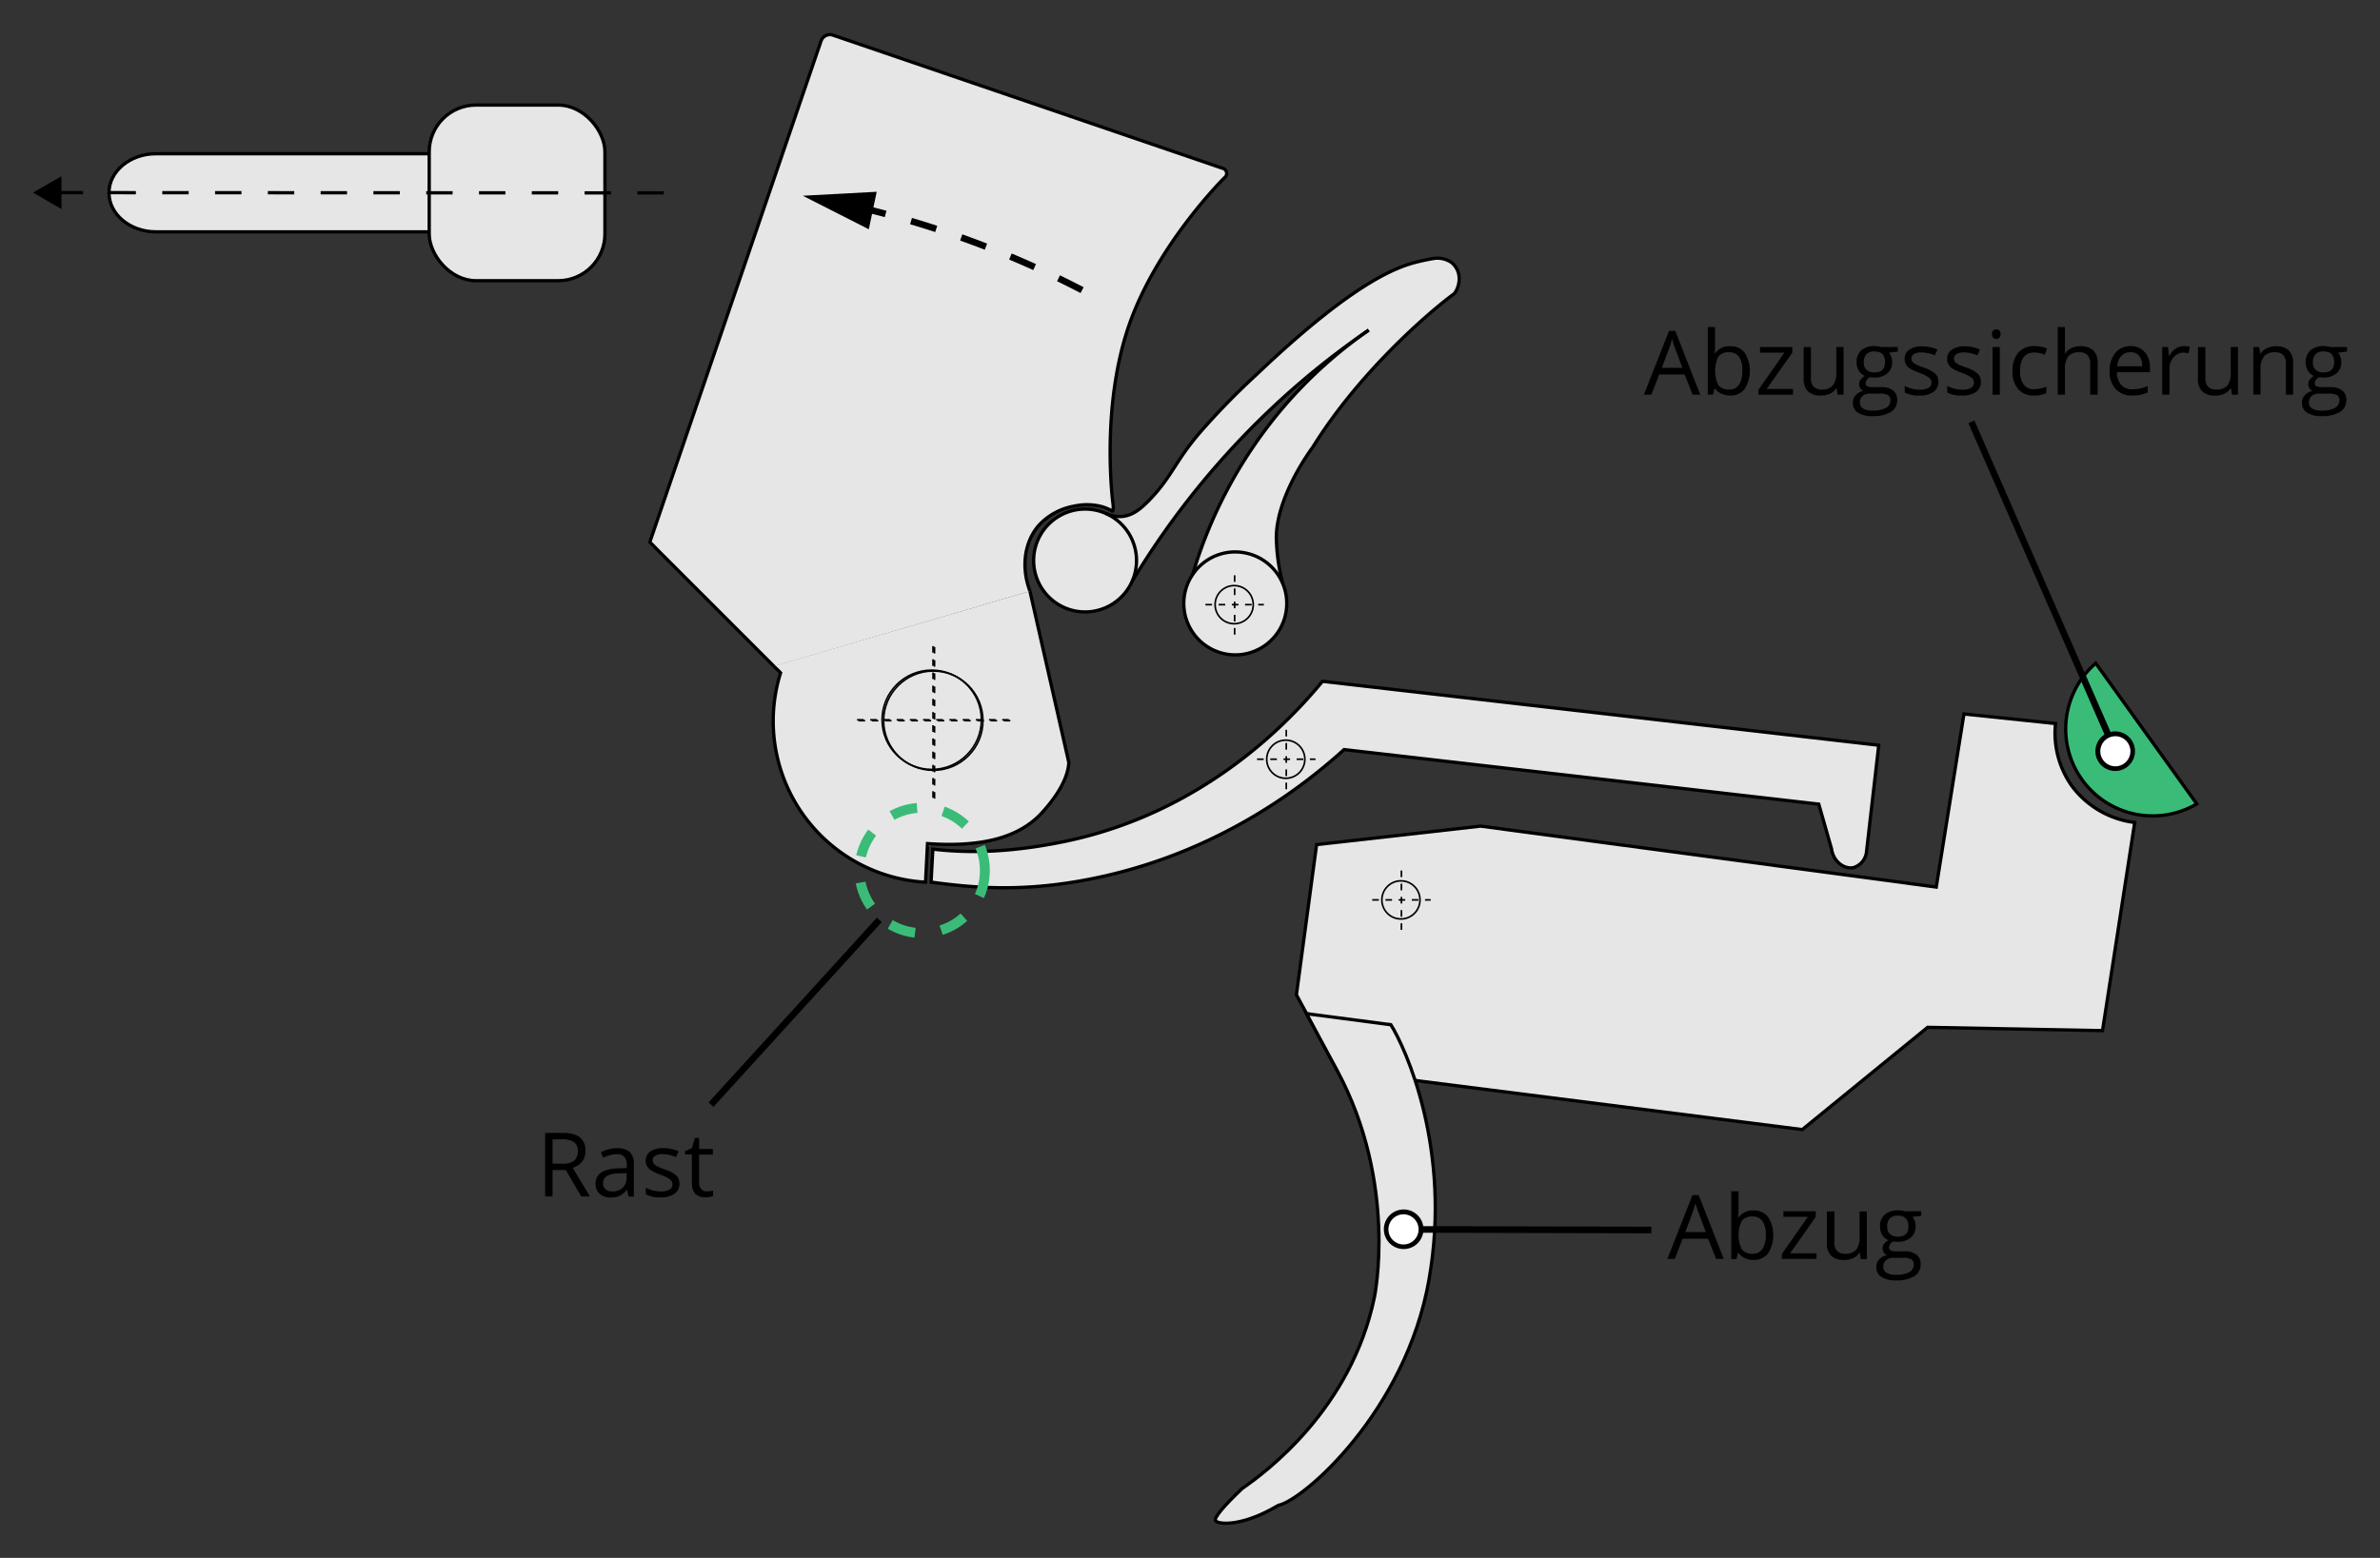 <?xml version="1.0" encoding="UTF-8" standalone="no"?>
<svg id="base" xmlns="http://www.w3.org/2000/svg" viewBox="-10 -10 721.34 472.29"><rect x="-10" y="-10" width="721.34" height="472.29" fill="#333333" stroke="none"/><defs><style>.cls-1,.cls-2,.cls-5,.cls-6{fill:#e6e6e6;}.cls-1,.cls-11,.cls-12,.cls-3,.cls-4,.cls-5,.cls-6,.cls-7,.cls-8,.cls-9{stroke:#000;}.cls-1,.cls-10,.cls-11,.cls-12,.cls-3,.cls-4,.cls-5,.cls-6,.cls-7,.cls-8,.cls-9{stroke-miterlimit:10;}.cls-1,.cls-6,.cls-7,.cls-8{stroke-width:0.5px;}.cls-10,.cls-11,.cls-3,.cls-4,.cls-7,.cls-8,.cls-9{fill:none;}.cls-4,.cls-9{stroke-dasharray:8 8;}.cls-6,.cls-8{stroke-dasharray:2;}.cls-11,.cls-9{stroke-width:2px;}.cls-10{stroke:#3abc78;stroke-width:3px;stroke-dasharray:8;}.cls-12{fill:#3abc78;}.cls-13{fill:#fff;}</style></defs><path class="cls-1" d="M533.9,1021.28" transform="translate(-61.89 -55.55)"></path><path class="cls-1" d="M578.37,458.31" transform="translate(-61.89 -55.55)"></path><path class="cls-1" d="M533.4,481.28" transform="translate(-61.89 -55.55)"></path><path class="cls-2" d="M197.76,104c0-6.51-6.38-11.84-14.17-11.84H99.1c-7.8,0-14.18,5.33-14.18,11.84s6.38,11.83,14.18,11.83h84.49C191.38,115.86,197.76,110.54,197.76,104Z" transform="translate(-61.89 -55.55)"></path><path class="cls-3" d="M197.76,104c0-6.51-6.38-11.84-14.17-11.84H99.1c-7.8,0-14.18,5.33-14.18,11.84s6.38,11.83,14.18,11.83h84.49C191.38,115.86,197.76,110.54,197.76,104Z" transform="translate(-61.89 -55.55)"></path><rect class="cls-2" x="120.09" y="21.85" width="53.25" height="53.25" rx="14.17"></rect><rect class="cls-3" x="120.09" y="21.85" width="53.25" height="53.25" rx="14.17"></rect><line class="cls-2" y1="48.39" x2="196.46" y2="48.48"></line><line class="cls-4" x1="7.18" y1="48.4" x2="196.46" y2="48.48"></line><polygon points="8.63 53.38 0 48.39 8.64 43.41 8.63 53.38"></polygon><path class="cls-5" d="M348,216.84" transform="translate(-61.89 -55.55)"></path><path class="cls-2" d="M440.59,222.28a15.6,15.6,0,1,1-11-9A15.5,15.5,0,0,1,440.59,222.28Z" transform="translate(-61.89 -55.55)"></path><path class="cls-2" d="M439.23,167.56A248,248,0,0,0,395,221.85l0,0a14.75,14.75,0,0,0,1-3.05,15.59,15.59,0,0,0-8.69-17.45h0a9.77,9.77,0,0,0,4.32.83c3.48-.18,6-2.4,8.39-4.81,7-7.17,7.91-11.79,15.41-20.54a221.19,221.19,0,0,1,17.27-17.71C463,130.27,475.93,126.25,482,124.81c2-.48,3.64-.77,4.68-.94a7.54,7.54,0,0,1,5.18,1.29,6.33,6.33,0,0,1,2.12,3.39,7.55,7.55,0,0,1-1.29,6c-8.33,6.13-29.15,24.33-42.92,46.57,0,0-10.74,14.14-11.05,27a58.22,58.22,0,0,0,1.68,13.23l.21.87a15.6,15.6,0,0,0-27.22-2.55,139.05,139.05,0,0,1,27.86-51.17,136.64,136.64,0,0,1,25.5-22.93A245.08,245.08,0,0,0,439.23,167.56Z" transform="translate(-61.89 -55.55)"></path><path class="cls-2" d="M387.3,201.33A15.59,15.59,0,0,1,396,218.78a14.75,14.75,0,0,1-1,3.05,15.59,15.59,0,1,1-10.92-21.59A15.83,15.83,0,0,1,387.3,201.33Z" transform="translate(-61.89 -55.55)"></path><path class="cls-3" d="M387.3,201.33a15.83,15.83,0,0,0-3.24-1.09A15.59,15.59,0,1,0,395,221.83a14.75,14.75,0,0,0,1-3.05A15.59,15.59,0,0,0,387.3,201.33Z" transform="translate(-61.89 -55.55)"></path><path class="cls-3" d="M395,221.85a248,248,0,0,1,44.21-54.29,245.08,245.08,0,0,1,27.5-21.93" transform="translate(-61.89 -55.55)"></path><path class="cls-3" d="M466.73,145.63a136.64,136.64,0,0,0-25.5,22.93,139.05,139.05,0,0,0-27.86,51.17" transform="translate(-61.89 -55.55)"></path><path class="cls-3" d="M413.37,219.73a15.6,15.6,0,1,0,16.22-6.49A15.52,15.52,0,0,0,413.37,219.73Z" transform="translate(-61.89 -55.55)"></path><path class="cls-3" d="M387,201.16l.34.16a9.77,9.77,0,0,0,4.32.83c3.48-.18,6-2.4,8.39-4.81,7-7.17,7.91-11.79,15.41-20.54a221.19,221.19,0,0,1,17.27-17.71C463,130.27,475.93,126.25,482,124.81c2-.48,3.64-.77,4.68-.94a7.54,7.54,0,0,1,5.18,1.29,6.33,6.33,0,0,1,2.12,3.39,7.55,7.55,0,0,1-1.29,6c-8.33,6.13-29.15,24.33-42.92,46.57,0,0-10.74,14.14-11.05,27a58.22,58.22,0,0,0,1.68,13.23l.21.87s0,0,0,0" transform="translate(-61.89 -55.55)"></path><path class="cls-5" d="M286.26,264" transform="translate(-61.89 -55.55)"></path><path class="cls-5" d="M286.26,264.65" transform="translate(-61.89 -55.55)"></path><path class="cls-1" d="M508,289.91" transform="translate(-61.89 -55.55)"></path><path class="cls-1" d="M522.46,268.66" transform="translate(-61.89 -55.55)"></path><path class="cls-1" d="M335.12,324.16" transform="translate(-61.89 -55.55)"></path><path class="cls-1" d="M335.12,314.58" transform="translate(-61.89 -55.55)"></path><path class="cls-1" d="M603.5,300.2" transform="translate(-61.89 -55.55)"></path><path class="cls-1" d="M611.87,295.6" transform="translate(-61.89 -55.55)"></path><path class="cls-1" d="M578.87,463.31" transform="translate(-61.89 -55.55)"></path><path class="cls-5" d="M324.29,312.12l1.19-19.81c16.55,2.58,31.1.5,39.67-9.87,6.66-8.07,7-18.42,6.86-22.52" transform="translate(-61.89 -55.55)"></path><path class="cls-2" d="M364.06,224.76c-2.69-7.07-1.8-14.74,2.62-19.87A18.91,18.91,0,0,1,377.41,199a17.66,17.66,0,0,1,8.75.23,19.09,19.09,0,0,1,2.91,1.26c.15.14.35-.75.14-2.29,0,0-3.86-28.8,4.85-54C402.6,119.55,423,99.44,423,99.44a1.61,1.61,0,0,0-.66-2.9l-118-40.34a2.84,2.84,0,0,0-3.6,1.77l-51,149.31c-.51,1.47-.91,2.66-.9,2.64s.91.85,2,2l35.62,35.63" transform="translate(-61.89 -55.55)"></path><path class="cls-3" d="M364.06,224.76c-2.69-7.07-1.8-14.74,2.62-19.87A18.91,18.91,0,0,1,377.41,199a17.66,17.66,0,0,1,8.75.23,19.09,19.09,0,0,1,2.91,1.26c.15.14.35-.75.14-2.29,0,0-3.86-28.8,4.85-54C402.6,119.55,423,99.44,423,99.44a1.61,1.61,0,0,0-.66-2.9l-118-40.34a2.84,2.84,0,0,0-3.6,1.77l-51,149.31c-.51,1.47-.91,2.66-.9,2.64s.91.85,2,2l35.62,35.63" transform="translate(-61.89 -55.55)"></path><path class="cls-5" d="M286.38,247.5l2.1,2,.1-.31A48.94,48.94,0,0,0,332.4,313L333,301.3c13.41.93,26.63-.52,34.69-9.36,6.28-6.88,8-12,8.14-15.24l-11.78-51.94" transform="translate(-61.89 -55.55)"></path><path class="cls-5" d="M500.63,296l-49.7,5.61-6.12,45.52,12.41,23L598.13,388l38-31,53,1q4.88-31.55,9.76-63.1a28,28,0,0,1-19-11,27.65,27.65,0,0,1-5-19L647.13,262q-4.18,26.23-8.39,52.48Z" transform="translate(-61.89 -55.55)"></path><path class="cls-5" d="M449.85,363.88" transform="translate(-61.89 -55.55)"></path><path class="cls-5" d="M439.33,501.92c-11.16,6.66-18.23,5.73-19,4.7q-.91-1.25,8-9.77c7.39-5.11,33.15-24.26,40.13-58.06,0,0,7.18-34.29-11.28-68.67l-4.78-8.86-4.52-8.4,25.56,3.35c4.29,6.82,18.55,37.55,11.57,77.22C478,473.54,446.75,500.49,439.33,501.92Z" transform="translate(-61.89 -55.55)"></path><path class="cls-5" d="M452.72,252.1h0c-9.39,11.39-35.38,39.67-78,48.52-16.19,3.36-29.06,3.66-40.09,2.36-.23,3.79-.34,6.31-.54,10,12.14,1.64,25.7,2.88,43.72-.11,41-6.78,68.79-28.61,81.44-40.07l143.88,16.54L607,302.9c.56,4,4,6.27,6.68,5.67a5.65,5.65,0,0,0,3.88-4.46l1.48-12.9,2.27-19.73Z" transform="translate(-61.89 -55.55)"></path><circle class="cls-1" cx="379.7" cy="220.17" r="5.78"></circle><line class="cls-6" x1="371" y1="220.17" x2="388.71" y2="220.17"></line><line class="cls-6" x1="379.85" y1="229.26" x2="379.85" y2="211.08"></line><circle class="cls-1" cx="272.86" cy="208.48" r="15.05"></circle><line class="cls-6" x1="250.21" y1="208.48" x2="296.29" y2="208.48"></line><line class="cls-6" x1="273.24" y1="232.12" x2="273.24" y2="184.83"></line><circle class="cls-1" cx="414.6" cy="262.82" r="5.78"></circle><line class="cls-6" x1="405.9" y1="262.82" x2="423.61" y2="262.82"></line><line class="cls-6" x1="414.75" y1="271.91" x2="414.75" y2="253.73"></line><circle class="cls-1" cx="364.06" cy="173.31" r="5.78"></circle><line class="cls-6" x1="355.35" y1="173.31" x2="373.06" y2="173.31"></line><line class="cls-6" x1="364.2" y1="182.4" x2="364.2" y2="164.22"></line><circle class="cls-7" cx="272.4" cy="208.22" r="15.05"></circle><line class="cls-8" x1="249.76" y1="208.22" x2="295.84" y2="208.22"></line><line class="cls-8" x1="272.79" y1="231.87" x2="272.79" y2="184.58"></line><path class="cls-9" d="M312.55,108.45a292.84,292.84,0,0,1,72,27.55" transform="translate(-61.89 -55.55)"></path><polygon points="253.32 59.51 233.31 49.34 255.72 48.14 253.32 59.51"></polygon><circle class="cls-10" cx="269.5" cy="253.89" r="19"></circle><line class="cls-11" x1="205.5" y1="324.89" x2="256.5" y2="268.89"></line><path d="M219.36,400.27v8h-2.24V389h5.29q3.54,0,5.24,1.36a4.9,4.9,0,0,1,1.69,4.08q0,3.82-3.87,5.17l5.23,8.66h-2.65l-4.67-8Zm0-1.93h3.08a5.3,5.3,0,0,0,3.48-.94,3.53,3.53,0,0,0,1.1-2.83,3.21,3.21,0,0,0-1.12-2.75,6.07,6.07,0,0,0-3.62-.85h-2.92Z" transform="translate(-61.89 -55.55)"></path><path d="M242.37,408.28l-.44-2h-.1a6.06,6.06,0,0,1-2.16,1.83,6.39,6.39,0,0,1-2.68.49,4.82,4.82,0,0,1-3.37-1.11,4.05,4.05,0,0,1-1.22-3.15c0-2.92,2.34-4.45,7-4.59l2.45-.08v-.9a3.65,3.65,0,0,0-.73-2.51,3,3,0,0,0-2.34-.81,9.5,9.5,0,0,0-4.08,1.11l-.68-1.68a10.92,10.92,0,0,1,2.34-.9,10.16,10.16,0,0,1,2.56-.33,5.55,5.55,0,0,1,3.83,1.14,4.8,4.8,0,0,1,1.24,3.68v9.86Zm-4.94-1.54a4.44,4.44,0,0,0,3.21-1.12,4.17,4.17,0,0,0,1.16-3.14v-1.3l-2.19.09a7.92,7.92,0,0,0-3.76.81,2.43,2.43,0,0,0-1.15,2.23,2.26,2.26,0,0,0,.72,1.81A3,3,0,0,0,237.43,406.74Z" transform="translate(-61.89 -55.55)"></path><path d="M257.82,404.34a3.61,3.61,0,0,1-1.5,3.11,7.06,7.06,0,0,1-4.22,1.1,9.22,9.22,0,0,1-4.48-.91v-2a11.39,11.39,0,0,0,2.23.83,9.44,9.44,0,0,0,2.3.3,5.19,5.19,0,0,0,2.64-.55,1.89,1.89,0,0,0,.19-3.11,11.69,11.69,0,0,0-2.86-1.42,14.83,14.83,0,0,1-2.86-1.31,3.94,3.94,0,0,1-1.27-1.27,3.37,3.37,0,0,1-.41-1.7,3.25,3.25,0,0,1,1.43-2.79,6.74,6.74,0,0,1,4-1,11.61,11.61,0,0,1,4.56.95l-.78,1.78a10.42,10.42,0,0,0-3.94-.9,4.5,4.5,0,0,0-2.35.49,1.49,1.49,0,0,0-.79,1.34,1.62,1.62,0,0,0,.3,1,2.77,2.77,0,0,0,.95.78,21.94,21.94,0,0,0,2.53,1.07,9.5,9.5,0,0,1,3.48,1.88A3.35,3.35,0,0,1,257.82,404.34Z" transform="translate(-61.89 -55.55)"></path><path d="M266.05,406.74a6.86,6.86,0,0,0,1.12-.09,6.29,6.29,0,0,0,.85-.17v1.67a3.86,3.86,0,0,1-1,.28,7.48,7.48,0,0,1-1.25.12c-2.79,0-4.19-1.48-4.19-4.42v-8.6h-2.07v-1l2.07-.91.92-3.09h1.27v3.35h4.19v1.7h-4.19V404a2.87,2.87,0,0,0,.62,2A2.14,2.14,0,0,0,266.05,406.74Z" transform="translate(-61.89 -55.55)"></path><path class="cls-12" d="M687.07,246.62a26.36,26.36,0,0,0,30.63,42.64Z" transform="translate(-61.89 -55.55)"></path><line class="cls-11" x1="631.26" y1="218.03" x2="587.5" y2="117.89"></line><path class="cls-13" d="M697.85,271.2a5.26,5.26,0,1,1-6.94-2.72A5.27,5.27,0,0,1,697.85,271.2Z" transform="translate(-61.89 -55.55)"></path><path d="M698.49,270.92a6,6,0,1,0-3.08,7.85,6,6,0,0,0,3.08-7.85C697.17,267.9,699.8,273.93,698.49,270.92Zm-9.65,4.21a4.56,4.56,0,1,1,6,2.36,4.57,4.57,0,0,1-6-2.36Z" transform="translate(-61.89 -55.55)"></path><path d="M564.89,165.21l-2.4-6.13h-7.72l-2.38,6.13h-2.26l7.62-19.36h1.88l7.58,19.36Zm-3.1-8.15-2.24-6c-.29-.76-.59-1.69-.9-2.78a22.61,22.61,0,0,1-.83,2.78l-2.26,6Z" transform="translate(-61.89 -55.55)"></path><path d="M576.26,150.52a5.39,5.39,0,0,1,4.42,1.94,10.46,10.46,0,0,1,0,11,5.36,5.36,0,0,1-4.41,2,6.2,6.2,0,0,1-2.58-.52,4.88,4.88,0,0,1-2-1.6h-.16l-.46,1.86h-1.57V144.69h2.19v5c0,1.11,0,2.11-.11,3h.11A5.2,5.2,0,0,1,576.26,150.52Zm-.32,1.83a3.81,3.81,0,0,0-3.23,1.29,9.94,9.94,0,0,0,0,8.69,3.89,3.89,0,0,0,3.26,1.31,3.38,3.38,0,0,0,3-1.47,7.56,7.56,0,0,0,1-4.23,7.23,7.23,0,0,0-1-4.2A3.49,3.49,0,0,0,575.94,152.35Z" transform="translate(-61.89 -55.55)"></path><path d="M595.32,165.21H584.84v-1.49l7.88-11.26h-7.39v-1.7h9.79v1.7l-7.78,11h8Z" transform="translate(-61.89 -55.55)"></path><path d="M600.76,150.76v9.37a3.76,3.76,0,0,0,.81,2.64,3.26,3.26,0,0,0,2.52.87,4.09,4.09,0,0,0,3.31-1.24,6.26,6.26,0,0,0,1.05-4.05v-7.59h2.19v14.45h-1.81l-.31-1.94h-.12a4.31,4.31,0,0,1-1.87,1.63,6.21,6.21,0,0,1-2.72.57,5.54,5.54,0,0,1-3.95-1.25,5.36,5.36,0,0,1-1.31-4v-9.45Z" transform="translate(-61.89 -55.55)"></path><path d="M627.1,150.76v1.38l-2.67.32a5,5,0,0,1,.66,1.21,4.62,4.62,0,0,1,.29,1.68,4.28,4.28,0,0,1-1.45,3.38,5.83,5.83,0,0,1-4,1.27,6.75,6.75,0,0,1-1.22-.11,2.17,2.17,0,0,0-1.39,1.86,1,1,0,0,0,.48.88,3.6,3.6,0,0,0,1.68.28h2.56a5.71,5.71,0,0,1,3.6,1,3.44,3.44,0,0,1,1.26,2.88,4.08,4.08,0,0,1-1.93,3.65,10.27,10.27,0,0,1-5.61,1.26,7.69,7.69,0,0,1-4.37-1.05,3.4,3.4,0,0,1-1.54-3,3.31,3.31,0,0,1,.85-2.28,4.3,4.3,0,0,1,2.37-1.31,2.22,2.22,0,0,1-.93-.77,2.09,2.09,0,0,1-.38-1.23,2.24,2.24,0,0,1,.43-1.38,4.32,4.32,0,0,1,1.33-1.15,3.9,3.9,0,0,1-1.83-1.57,4.61,4.61,0,0,1-.7-2.53,4.68,4.68,0,0,1,1.42-3.66,5.79,5.79,0,0,1,4-1.29,7.22,7.22,0,0,1,2.05.27Zm-11.52,16.87a2,2,0,0,0,1,1.78,5.38,5.38,0,0,0,2.83.61,8.06,8.06,0,0,0,4.09-.82,2.53,2.53,0,0,0,1.32-2.24,1.79,1.79,0,0,0-.72-1.63,5.72,5.72,0,0,0-2.73-.45h-2.63a3.44,3.44,0,0,0-2.32.71A2.55,2.55,0,0,0,615.58,167.63Zm1.19-12.24a2.91,2.91,0,0,0,.86,2.29,3.4,3.4,0,0,0,2.38.78q3.21,0,3.21-3.11c0-2.18-1.09-3.26-3.25-3.26a3.21,3.21,0,0,0-2.37.83A3.37,3.37,0,0,0,616.77,155.39Z" transform="translate(-61.89 -55.55)"></path><path d="M639.39,161.27a3.63,3.63,0,0,1-1.5,3.11,7.06,7.06,0,0,1-4.22,1.09,9.11,9.11,0,0,1-4.48-.91v-2a10.79,10.79,0,0,0,2.23.83,9.44,9.44,0,0,0,2.3.3,5.31,5.31,0,0,0,2.64-.54,1.82,1.82,0,0,0,.92-1.67,1.8,1.8,0,0,0-.73-1.44,11.4,11.4,0,0,0-2.85-1.42,15.64,15.64,0,0,1-2.87-1.31,4,4,0,0,1-1.27-1.28,3.37,3.37,0,0,1-.41-1.7,3.25,3.25,0,0,1,1.43-2.78,6.66,6.66,0,0,1,3.95-1,11.61,11.61,0,0,1,4.56.95l-.78,1.78a10.58,10.58,0,0,0-3.94-.89,4.61,4.61,0,0,0-2.35.48,1.52,1.52,0,0,0-.79,1.35,1.62,1.62,0,0,0,.3,1,3,3,0,0,0,1,.78A22.44,22.44,0,0,0,635,157a9.55,9.55,0,0,1,3.48,1.89A3.33,3.33,0,0,1,639.39,161.27Z" transform="translate(-61.89 -55.55)"></path><path d="M652.27,161.27a3.63,3.63,0,0,1-1.5,3.11,7.06,7.06,0,0,1-4.22,1.09,9.11,9.11,0,0,1-4.48-.91v-2a10.79,10.79,0,0,0,2.23.83,9.44,9.44,0,0,0,2.3.3,5.28,5.28,0,0,0,2.64-.54,1.82,1.82,0,0,0,.92-1.67,1.8,1.8,0,0,0-.73-1.44,11.4,11.4,0,0,0-2.85-1.42,15.64,15.64,0,0,1-2.87-1.31,4,4,0,0,1-1.27-1.28,3.37,3.37,0,0,1-.41-1.7,3.23,3.23,0,0,1,1.44-2.78,6.61,6.61,0,0,1,3.94-1,11.61,11.61,0,0,1,4.56.95l-.78,1.78a10.58,10.58,0,0,0-3.94-.89,4.61,4.61,0,0,0-2.35.48,1.52,1.52,0,0,0-.79,1.35,1.62,1.62,0,0,0,.3,1,2.89,2.89,0,0,0,1,.78A22,22,0,0,0,647.9,157a9.57,9.57,0,0,1,3.47,1.89A3.33,3.33,0,0,1,652.27,161.27Z" transform="translate(-61.89 -55.55)"></path><path d="M655.65,146.84a1.43,1.43,0,0,1,.37-1.1,1.36,1.36,0,0,1,1.83,0,1.44,1.44,0,0,1,.38,1.09,1.47,1.47,0,0,1-.38,1.1,1.26,1.26,0,0,1-.91.37,1.22,1.22,0,0,1-.92-.37A1.46,1.46,0,0,1,655.65,146.84ZM658,165.21h-2.19V150.76H658Z" transform="translate(-61.89 -55.55)"></path><path d="M668.44,165.47a6.14,6.14,0,0,1-4.86-1.93,7.94,7.94,0,0,1-1.72-5.47,8.22,8.22,0,0,1,1.74-5.6,6.3,6.3,0,0,1,5-2,9.82,9.82,0,0,1,2.08.23,6.57,6.57,0,0,1,1.64.53l-.67,1.85a11.42,11.42,0,0,0-1.59-.48,7.49,7.49,0,0,0-1.51-.19q-4.41,0-4.41,5.62a6.68,6.68,0,0,0,1.08,4.09,3.75,3.75,0,0,0,3.18,1.42,9.73,9.73,0,0,0,3.71-.78v1.94A7.93,7.93,0,0,1,668.44,165.47Z" transform="translate(-61.89 -55.55)"></path><path d="M685.4,165.21v-9.35a3.81,3.81,0,0,0-.8-2.64,3.29,3.29,0,0,0-2.52-.87,4.15,4.15,0,0,0-3.33,1.24,6.28,6.28,0,0,0-1,4.06v7.56h-2.19V144.69h2.19v6.21a13.66,13.66,0,0,1-.1,1.86h.13a4.46,4.46,0,0,1,1.84-1.64,6,6,0,0,1,2.72-.6,5.59,5.59,0,0,1,4,1.26,5.31,5.31,0,0,1,1.32,4v9.43Z" transform="translate(-61.89 -55.55)"></path><path d="M698.19,165.47a6.65,6.65,0,0,1-5.06-1.95,7.58,7.58,0,0,1-1.85-5.42,8.41,8.41,0,0,1,1.72-5.55,5.73,5.73,0,0,1,4.62-2.06,5.45,5.45,0,0,1,4.3,1.79A6.81,6.81,0,0,1,703.5,157v1.39h-10a5.68,5.68,0,0,0,1.29,3.86,4.42,4.42,0,0,0,3.43,1.32,11.65,11.65,0,0,0,4.61-1v1.95a10.75,10.75,0,0,1-2.19.72A12,12,0,0,1,698.19,165.47Zm-.59-13.14a3.57,3.57,0,0,0-2.78,1.13,5.28,5.28,0,0,0-1.22,3.14h7.56a4.78,4.78,0,0,0-.93-3.17A3.21,3.21,0,0,0,697.6,152.33Z" transform="translate(-61.89 -55.55)"></path><path d="M713.83,150.49a8.91,8.91,0,0,1,1.72.16l-.3,2a7.65,7.65,0,0,0-1.58-.2,3.85,3.85,0,0,0-3,1.43,5.2,5.2,0,0,0-1.25,3.55v7.75h-2.19V150.76H709l.25,2.67h.11a6.32,6.32,0,0,1,1.93-2.17A4.39,4.39,0,0,1,713.83,150.49Z" transform="translate(-61.89 -55.55)"></path><path d="M720.31,150.76v9.37a3.76,3.76,0,0,0,.81,2.64,3.25,3.25,0,0,0,2.51.87A4.1,4.1,0,0,0,727,162.4a6.26,6.26,0,0,0,1-4.05v-7.59h2.19v14.45h-1.81l-.32-1.94h-.12a4.23,4.23,0,0,1-1.86,1.63,6.24,6.24,0,0,1-2.72.57,5.54,5.54,0,0,1-4-1.25,5.32,5.32,0,0,1-1.31-4v-9.45Z" transform="translate(-61.89 -55.55)"></path><path d="M744.71,165.21v-9.35a3.76,3.76,0,0,0-.8-2.64,3.29,3.29,0,0,0-2.52-.87,4.14,4.14,0,0,0-3.32,1.23,6.23,6.23,0,0,0-1.05,4v7.58h-2.19V150.76h1.78l.35,2h.11a4.41,4.41,0,0,1,1.88-1.66,6.16,6.16,0,0,1,2.71-.59,5.45,5.45,0,0,1,3.92,1.26,5.37,5.37,0,0,1,1.32,4v9.43Z" transform="translate(-61.89 -55.55)"></path><path d="M763.23,150.76v1.38l-2.68.32a5,5,0,0,1,.66,1.21,4.62,4.62,0,0,1,.29,1.68,4.28,4.28,0,0,1-1.45,3.38,5.83,5.83,0,0,1-4,1.27,6.75,6.75,0,0,1-1.22-.11,2.17,2.17,0,0,0-1.39,1.86,1,1,0,0,0,.48.88,3.6,3.6,0,0,0,1.68.28h2.56a5.71,5.71,0,0,1,3.6,1,3.44,3.44,0,0,1,1.26,2.88,4.09,4.09,0,0,1-1.92,3.65,10.33,10.33,0,0,1-5.62,1.26,7.69,7.69,0,0,1-4.37-1.05,3.4,3.4,0,0,1-1.54-3,3.31,3.31,0,0,1,.85-2.28,4.3,4.3,0,0,1,2.37-1.31,2.22,2.22,0,0,1-.93-.77,2.09,2.09,0,0,1-.38-1.23,2.31,2.31,0,0,1,.43-1.38,4.32,4.32,0,0,1,1.33-1.15,3.9,3.9,0,0,1-1.83-1.57,4.61,4.61,0,0,1-.7-2.53,4.68,4.68,0,0,1,1.42-3.66,5.79,5.79,0,0,1,4-1.29,7.22,7.22,0,0,1,2.05.27ZM751.7,167.63a2,2,0,0,0,1,1.78,5.4,5.4,0,0,0,2.84.61,8,8,0,0,0,4.08-.82,2.53,2.53,0,0,0,1.32-2.24,1.79,1.79,0,0,0-.72-1.63,5.72,5.72,0,0,0-2.73-.45h-2.63a3.44,3.44,0,0,0-2.32.71A2.55,2.55,0,0,0,751.7,167.63Zm1.19-12.24a2.91,2.91,0,0,0,.86,2.29,3.4,3.4,0,0,0,2.38.78q3.21,0,3.21-3.11c0-2.18-1.09-3.26-3.25-3.26a3.21,3.21,0,0,0-2.37.83A3.37,3.37,0,0,0,752.89,155.39Z" transform="translate(-61.89 -55.55)"></path><line class="cls-11" x1="415.1" y1="362.71" x2="490.5" y2="362.89"></line><path class="cls-13" d="M477.27,423.52a5.27,5.27,0,1,1,5.27-5.25A5.26,5.26,0,0,1,477.27,423.52Z" transform="translate(-61.89 -55.55)"></path><path d="M477.27,424.22a6,6,0,1,0-5.95-6,6,6,0,0,0,5.95,6Zm0-10.53a4.57,4.57,0,1,1-4.57,4.56,4.57,4.57,0,0,1,4.57-4.56Z" transform="translate(-61.89 -55.55)"></path><path d="M572,427.21l-2.4-6.13h-7.73l-2.37,6.13h-2.27l7.62-19.35h1.89l7.58,19.35Zm-3.1-8.15-2.24-6c-.29-.76-.59-1.68-.9-2.78a24.5,24.5,0,0,1-.83,2.78l-2.26,6Z" transform="translate(-61.89 -55.55)"></path><path d="M583.35,412.52a5.38,5.38,0,0,1,4.43,2,10.42,10.42,0,0,1,0,11,5.33,5.33,0,0,1-4.41,2,6.15,6.15,0,0,1-2.57-.52,4.88,4.88,0,0,1-2-1.6h-.16l-.46,1.86h-1.57V406.7h2.19v5c0,1.11,0,2.12-.11,3h.11A5.19,5.19,0,0,1,583.35,412.52Zm-.31,1.83a3.81,3.81,0,0,0-3.23,1.29,9.94,9.94,0,0,0,0,8.69,3.89,3.89,0,0,0,3.26,1.31,3.38,3.38,0,0,0,3-1.47,7.56,7.56,0,0,0,1-4.23,7.23,7.23,0,0,0-1-4.2A3.52,3.52,0,0,0,583,414.35Z" transform="translate(-61.89 -55.55)"></path><path d="M602.42,427.21H591.94v-1.49l7.88-11.26h-7.4v-1.7h9.8v1.7l-7.78,11.05h8Z" transform="translate(-61.89 -55.55)"></path><path d="M607.86,412.76v9.37a3.76,3.76,0,0,0,.81,2.64,3.26,3.26,0,0,0,2.52.87,4.09,4.09,0,0,0,3.31-1.24,6.24,6.24,0,0,0,1-4v-7.59h2.19v14.45h-1.81l-.32-1.94h-.11a4.4,4.4,0,0,1-1.87,1.64,6.39,6.39,0,0,1-2.72.56,5.49,5.49,0,0,1-3.95-1.25,5.3,5.3,0,0,1-1.31-4v-9.45Z" transform="translate(-61.89 -55.55)"></path><path d="M634.2,412.76v1.38l-2.67.32a5,5,0,0,1,.66,1.21,4.62,4.62,0,0,1,.29,1.68,4.31,4.31,0,0,1-1.45,3.39,5.89,5.89,0,0,1-4,1.26,6.66,6.66,0,0,1-1.21-.1,2.15,2.15,0,0,0-1.4,1.85,1,1,0,0,0,.49.88,3.58,3.58,0,0,0,1.68.29h2.55a5.73,5.73,0,0,1,3.61,1,3.44,3.44,0,0,1,1.26,2.88,4.1,4.1,0,0,1-1.93,3.66,10.27,10.27,0,0,1-5.61,1.26,7.69,7.69,0,0,1-4.37-1.06,3.4,3.4,0,0,1-1.54-3,3.31,3.31,0,0,1,.85-2.28,4.23,4.23,0,0,1,2.37-1.3,2.32,2.32,0,0,1-.93-.78,2.06,2.06,0,0,1-.38-1.23,2.3,2.3,0,0,1,.42-1.38,4.5,4.5,0,0,1,1.34-1.15,3.9,3.9,0,0,1-1.83-1.57,4.61,4.61,0,0,1-.7-2.53,4.68,4.68,0,0,1,1.42-3.66,5.79,5.79,0,0,1,4-1.28,7.23,7.23,0,0,1,2.05.26Zm-11.52,16.87a2,2,0,0,0,1,1.78,5.38,5.38,0,0,0,2.83.61,7.89,7.89,0,0,0,4.08-.82,2.52,2.52,0,0,0,1.33-2.24,1.77,1.77,0,0,0-.73-1.63,5.65,5.65,0,0,0-2.72-.45h-2.63a3.48,3.48,0,0,0-2.32.71A2.57,2.57,0,0,0,622.68,429.63Zm1.19-12.24a2.94,2.94,0,0,0,.85,2.29,3.44,3.44,0,0,0,2.39.78c2.14,0,3.2-1,3.2-3.11s-1.08-3.26-3.24-3.26a3.21,3.21,0,0,0-2.37.83A3.34,3.34,0,0,0,623.87,417.39Z" transform="translate(-61.89 -55.55)"></path></svg>